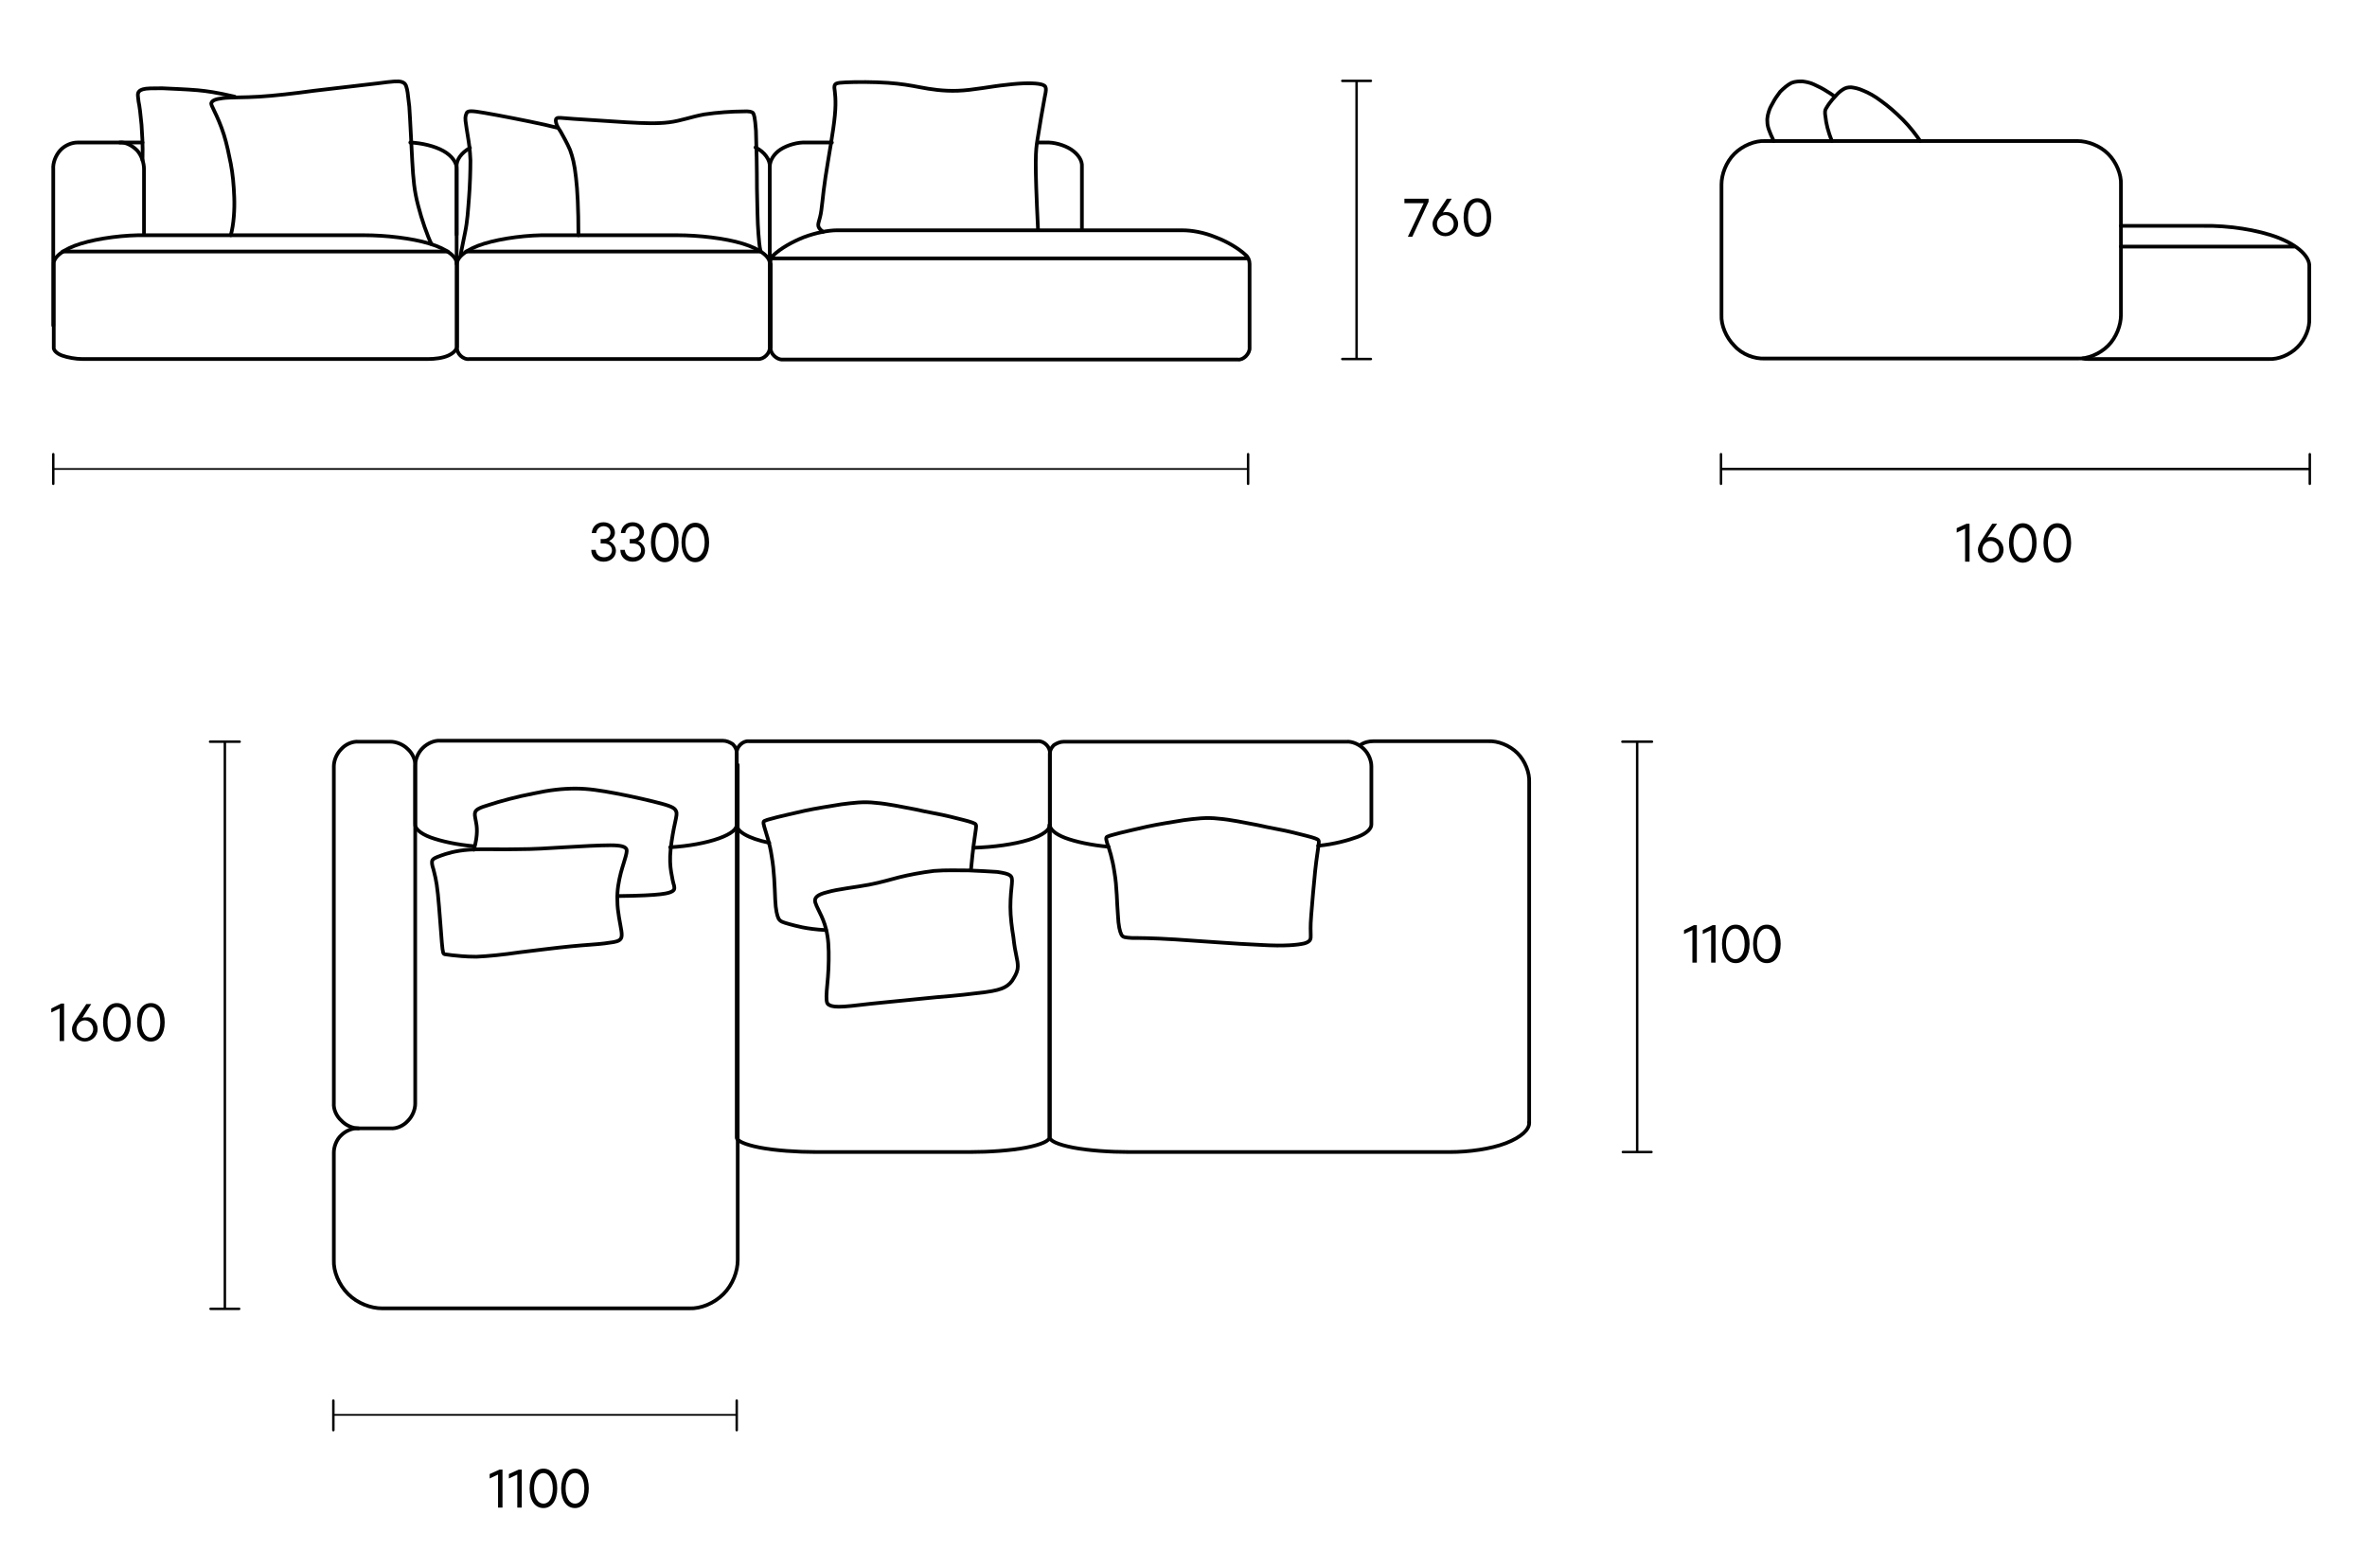 <?xml version="1.0" encoding="UTF-8"?> <!-- Generator: Adobe Illustrator 24.3.0, SVG Export Plug-In . SVG Version: 6.00 Build 0) --> <svg xmlns="http://www.w3.org/2000/svg" xmlns:xlink="http://www.w3.org/1999/xlink" id="Слой_1" x="0px" y="0px" viewBox="0 0 480 318" style="enable-background:new 0 0 480 318;" xml:space="preserve"> <style type="text/css"> .st0{fill:none;stroke:#020203;stroke-width:0.5;stroke-linecap:round;stroke-linejoin:round;stroke-miterlimit:10;} .st1{fill:#020203;} .st2{fill:none;stroke:#020203;stroke-width:0.353;stroke-linecap:round;stroke-linejoin:round;stroke-miterlimit:10;} .st3{fill:none;stroke:#020203;stroke-width:0.75;stroke-linecap:round;stroke-linejoin:round;stroke-miterlimit:10;} </style> <g id="Слой_1_1_"> <path class="st0" d="M468.4,92.1v6 M349,92.1v6 M349,95.1h119.4"></path> <path class="st1" d="M398.8,106.2h0.6v7.7h-0.9v-6.7l-1.7,0.8v-0.9L398.8,106.2L398.8,106.2z M406.3,111.5c0,1.4-1.2,2.6-2.6,2.6 s-2.6-1.2-2.6-2.6c0-0.6,0.2-1,0.7-1.9l2.2-3.4h1L403,109c0.2-0.1,0.6-0.1,0.8-0.1C405.1,108.9,406.3,110,406.3,111.5L406.3,111.5z M405.4,111.5c0-1-0.8-1.8-1.7-1.8c-1,0-1.7,0.8-1.7,1.8c0,1,0.8,1.8,1.7,1.8C404.6,113.2,405.4,112.5,405.4,111.5z M407.4,110.1 c0-2.4,1.1-4,2.8-4c1.7,0,2.8,1.5,2.8,4c0,2.4-1.1,4-2.8,4C408.5,114.1,407.4,112.5,407.4,110.1z M412.1,110.1 c0-1.9-0.8-3.1-1.9-3.1s-1.9,1.2-1.9,3.1c0,1.9,0.8,3.1,1.9,3.1S412.1,112,412.1,110.1z M414.4,110.1c0-2.4,1.1-4,2.8-4 c1.7,0,2.8,1.5,2.8,4c0,2.4-1.1,4-2.8,4C415.5,114.1,414.4,112.5,414.4,110.1z M419.1,110.1c0-1.9-0.8-3.1-1.9-3.1 s-1.9,1.2-1.9,3.1c0,1.9,0.8,3.1,1.9,3.1S419.1,112,419.1,110.1z"></path> <path class="st0" d="M253.1,92.1v6 M10.8,92.1v6"></path> <path class="st2" d="M10.8,95.1h242.3"></path> <path class="st1" d="M124.9,111.7c0,1.2-1,2.2-2.5,2.2c-1.5,0-2.5-1-2.5-2.4h0.9c0.1,0.9,0.7,1.5,1.7,1.5c0.9,0,1.6-0.6,1.6-1.4 c0-0.8-0.6-1.4-1.7-1.4h-0.6v-0.9h0.6c0.9,0,1.4-0.6,1.4-1.3c0-0.8-0.6-1.3-1.4-1.3c-0.8,0-1.4,0.6-1.5,1.4h-0.9 c0.1-1.3,1-2.2,2.4-2.2c1.3,0,2.3,0.9,2.3,2.1c0,0.8-0.5,1.4-1.2,1.7C124.3,110.1,124.9,110.8,124.9,111.7L124.9,111.7z M130.8,111.7c0,1.2-1,2.2-2.5,2.2c-1.5,0-2.5-1-2.5-2.4h0.9c0.1,0.9,0.7,1.5,1.7,1.5c0.9,0,1.6-0.6,1.6-1.4c0-0.8-0.6-1.4-1.7-1.4 h-0.6v-0.9h0.6c0.9,0,1.4-0.6,1.4-1.3c0-0.8-0.6-1.3-1.4-1.3c-0.8,0-1.4,0.6-1.5,1.4h-0.9c0.1-1.3,1-2.2,2.4-2.2 c1.3,0,2.3,0.9,2.3,2.1c0,0.8-0.5,1.4-1.2,1.7C130.2,110.1,130.8,110.8,130.8,111.7L130.8,111.7z M138.2,110c0-2.4,1.1-4,2.8-4 s2.8,1.5,2.8,4c0,2.4-1.1,4-2.8,4S138.2,112.4,138.2,110z M142.9,110c0-1.9-0.8-3.1-1.9-3.1S139,108,139,110c0,1.9,0.8,3.1,1.9,3.1 S142.9,111.9,142.9,110z M132,110c0-2.4,1.1-4,2.8-4s2.8,1.5,2.8,4c0,2.4-1.1,4-2.8,4S132,112.4,132,110z M136.7,110 c0-1.9-0.8-3.1-1.9-3.1s-1.9,1.2-1.9,3.1c0,1.9,0.8,3.1,1.9,3.1S136.7,111.9,136.7,110z"></path> <g> <path class="st0" d="M149.4,284v6 M67.6,284v6"></path> <path class="st2" d="M67.6,286.9h81.7"></path> <path class="st1" d="M101.3,298h0.6v7.7H101V299l-1.7,0.8v-0.9L101.3,298L101.3,298z M105.2,298h0.6v7.7h-0.9V299l-1.7,0.8v-0.9 L105.2,298L105.2,298z M113.8,301.8c0-2.4,1.1-4,2.8-4s2.8,1.5,2.8,4c0,2.4-1.1,4-2.8,4S113.8,304.3,113.8,301.8z M118.5,301.8 c0-1.9-0.8-3.1-1.9-3.1s-1.9,1.2-1.9,3.1s0.8,3.1,1.9,3.1S118.5,303.8,118.5,301.8z M107.4,301.8c0-2.4,1.1-4,2.8-4s2.8,1.5,2.8,4 c0,2.4-1.1,4-2.8,4S107.4,304.3,107.4,301.8z M112.1,301.8c0-1.9-0.8-3.1-1.9-3.1s-1.9,1.2-1.9,3.1s0.8,3.1,1.9,3.1 S112.1,303.8,112.1,301.8z"></path> </g> <g> <path class="st0" d="M275.1,16.5v56.3 M272.2,72.8h5.8 M272.2,16.4h5.8"></path> <path class="st1" d="M284.8,40.3h4.9v0.6l-3.3,7.1h-0.9l3.2-6.8h-3.9V40.3z M295.7,45.4c0,1.4-1.2,2.5-2.6,2.5 c-1.4,0-2.6-1.1-2.6-2.5c0-0.6,0.2-1,0.7-1.8l2.2-3.3h1l-1.8,2.8c0.2-0.1,0.6-0.1,0.8-0.1C294.6,43,295.7,44.1,295.7,45.4z M294.8,45.4c0-1-0.8-1.8-1.7-1.8c-0.9,0-1.7,0.8-1.7,1.8s0.8,1.8,1.7,1.8C294,47.2,294.8,46.4,294.8,45.4z M296.8,44.1 c0-2.4,1.1-3.9,2.8-3.9c1.7,0,2.8,1.5,2.8,3.9c0,2.4-1.1,3.9-2.8,3.9C297.9,48,296.8,46.5,296.8,44.1z M301.5,44.1 c0-1.9-0.8-3.1-1.9-3.1c-1.1,0-1.9,1.2-1.9,3.1c0,1.9,0.8,3.1,1.9,3.1C300.7,47.2,301.5,46,301.5,44.1z"></path> </g> <g> <path class="st0" d="M332,150.4v83.2 M329.1,233.6h5.8 M329,150.4h6"></path> <path class="st1" d="M343.5,187.6h0.6v7.6h-0.9v-6.6l-1.7,0.8v-0.8L343.5,187.6L343.5,187.6z M347.3,187.6h0.6v7.6H347v-6.6 l-1.7,0.8v-0.8L347.3,187.6L347.3,187.6z M355.5,191.4c0-2.4,1.1-3.9,2.8-3.9c1.7,0,2.8,1.5,2.8,3.9s-1.1,3.9-2.8,3.9 C356.6,195.3,355.5,193.8,355.5,191.4z M360.1,191.4c0-1.9-0.8-3.1-1.9-3.1s-1.9,1.2-1.9,3.1s0.8,3.1,1.9,3.1 S360.1,193.3,360.1,191.4z M349.2,191.4c0-2.4,1.1-3.9,2.8-3.9s2.8,1.5,2.8,3.9s-1.1,3.9-2.8,3.9S349.2,193.8,349.2,191.4z M353.8,191.4c0-1.9-0.8-3.1-1.9-3.1s-1.9,1.2-1.9,3.1s0.8,3.1,1.9,3.1S353.8,193.3,353.8,191.4z"></path> </g> <g> <path class="st3" d="M422.4,72.7c0.4,0.1,0.8,0.1,1.1,0.1h36.6c1.9,0.1,4.2-0.8,5.8-2.4c1.6-1.6,2.5-3.9,2.4-5.8V54 c0.1-1.9-2.2-4.2-6.3-5.8s-10.2-2.5-15.2-2.4h-16.7 M430.1,50h35.3"></path> <path class="st3" d="M357.9,72.7h63.4c2,0.1,4.5-0.9,6.2-2.6c1.7-1.7,2.6-4.2,2.6-6.2V37.4c0.1-2-0.9-4.5-2.6-6.2 c-1.7-1.7-4.2-2.6-6.2-2.6h-63.4c-2-0.1-4.5,0.9-6.2,2.6c-1.7,1.7-2.6,4.2-2.6,6.2v26.5c-0.1,2,0.9,4.5,2.6,6.2 C353.3,71.9,355.8,72.8,357.9,72.7z"></path> <path class="st3" d="M371.5,28.6c-0.8-1.9-1.2-3.7-1.3-4.8c-0.2-1.1-0.1-1.5,0.1-1.8c0.2-0.3,0.4-0.7,0.8-1.2 c0.3-0.4,0.7-0.9,1.2-1.4c0.4-0.5,1-1,1.5-1.3c0.5-0.3,0.9-0.4,1.6-0.4c0.7,0.1,1.4,0.2,2.5,0.7c1,0.4,2.3,1.1,3.6,2.1 c1.4,1,2.9,2.3,4.4,3.8c1.4,1.4,2.7,3.1,3.5,4.3 M359.7,28.6c-1-2.1-1.3-3-1.3-3.9c-0.1-0.9,0.2-1.8,0.4-2.4 c0.2-0.6,0.5-1,0.8-1.6c0.3-0.6,0.8-1.3,1.4-2.1c0.7-0.7,1.5-1.4,2.3-1.8c0.8-0.3,1.5-0.3,2.2-0.3c0.7,0.1,1.4,0.2,2.3,0.6 c0.9,0.4,1.9,0.9,2.8,1.5c0.7,0.4,1.2,0.8,1.5,1"></path> </g> <g> <path class="st3" d="M156.9,51.7c1.4-1.3,3.6-2.6,6.1-3.6c2.4-0.9,5-1.4,6.7-1.4h70.1c1.8,0,4.3,0.4,6.7,1.4 c2.4,0.9,4.7,2.3,6.1,3.6c0.5,0.4,0.8,1.1,0.8,1.8v17c0.1,1.2-1.3,2.6-2.4,2.4h-92.3c-1.2,0.1-2.6-1.3-2.4-2.4v-17 C156.1,52.8,156.4,52.1,156.9,51.7z M24.3,28.9h4.6 M156.3,52.4h96.8"></path> <path class="st3" d="M153.2,29.9c1.9,0.9,3,2.6,2.9,3.9v20.1 M83.2,28.9c2.3,0.1,4.9,0.7,6.7,1.7c1.8,1,2.8,2.5,2.7,3.7v13.3 M168.7,28.9h-5.2c-1.7-0.1-3.8,0.5-5.2,1.4c-1.4,0.9-2.2,2.3-2.2,3.5v20.1 M10.8,66V34.3c-0.1-1.3,0.5-2.8,1.4-3.8 s2.3-1.6,3.5-1.6h8.6c1.2-0.1,2.5,0.6,3.5,1.6c0.9,1,1.4,2.5,1.4,3.8v13.3"></path> <path class="st3" d="M95.2,72.8h58.5c1.2,0.1,2.5-1.2,2.4-2.4V53.5c0.1-1.4-1.9-3-5.5-4.1c-3.6-1.1-8.9-1.7-13.3-1.7h-25.8 c-4.4-0.1-9.7,0.6-13.3,1.7c-3.6,1.1-5.6,2.8-5.5,4.1v16.9C92.5,71.6,93.9,73,95.2,72.8z"></path> <path class="st3" d="M92.6,53.5V33.8c-0.1-1.3,0.9-2.8,2.7-3.8 M154.3,51H94.5 M90.8,51H12.7 M219.4,46.6V33.8 c0.1-1.2-0.7-2.5-2.2-3.5c-1.4-0.9-3.5-1.5-5.2-1.4h-1.5"></path> <path class="st3" d="M16.7,72.8h70.1c1.4,0,3-0.2,4.1-0.7s1.7-1.2,1.7-1.7V53.5c0.1-1.4-1.9-3-5.5-4.1c-3.6-1.1-8.9-1.7-13.3-1.7 H29.7c-4.4-0.1-9.7,0.6-13.3,1.7c-3.6,1.1-5.6,2.8-5.5,4.1v16.9c-0.1,0.6,0.6,1.3,1.7,1.7S15.4,72.8,16.7,72.8z"></path> <path class="st3" d="M46.8,47.7c0.6-2.2,0.8-5.2,0.7-7.7c-0.1-2.6-0.3-4.7-0.7-6.8c-0.4-2-0.8-4-1.4-5.9c-0.6-1.9-1.4-3.7-1.9-4.7 c-0.5-1.1-0.8-1.5-0.6-1.8c0.2-0.4,0.7-0.7,2.3-0.9c1.6-0.2,4.3-0.1,7.4-0.3c3.1-0.2,6.7-0.6,11.1-1.2l12.9-1.5 c3.1-0.4,4.1-0.5,4.8-0.3s0.9,0.6,1,1c0.2,0.6,0.3,1.2,0.6,4c0.2,2.8,0.4,7.6,0.6,11.1c0.2,3.6,0.4,6,1.2,9 c0.7,2.8,1.9,6.2,2.7,7.8 M93.4,51.8c0.2-1.3,0.6-3,0.9-4.6c0.5-2.4,0.6-4.5,0.8-7c0.2-2.5,0.3-5.6,0.3-7.7 c-0.1-2.2-0.3-3.5-0.5-4.7c-0.2-1.3-0.4-2.4-0.5-3.3s0.1-1.3,0.3-1.7c0.3-0.3,0.8-0.4,3.6,0.1c2.9,0.5,8.1,1.5,12.2,2.4l2.5,0.6 M210.5,46.6c-0.7-14.4-0.5-15.9-0.1-18.4c0.4-2.5,1-6.1,1.4-8.2c0.4-2,0.6-2.6-0.7-2.9c-1.2-0.3-3.8-0.3-7,0.1 c-3.1,0.3-6.8,1.1-9.9,1.2c-3,0.1-5.5-0.3-7.6-0.7c-2.1-0.4-3.8-0.7-6.5-0.9c-2.8-0.2-6.5-0.2-8.6-0.1c-2,0.1-2.3,0.2-2.3,1.1 c0.1,0.9,0.4,2.5,0.1,5.6c-0.3,3.3-1.3,8.5-1.9,12.5c-0.6,3.9-0.7,6.6-1.1,8.1c-0.3,1.4-0.9,1.9,0.6,3"></path> <path class="st3" d="M117.3,47.7c0-5.4-0.2-9.2-0.5-11.7c-0.3-2.8-0.7-4.2-1.2-5.6c-0.6-1.4-1.4-2.8-1.9-3.7 c-0.6-0.9-0.8-1.3-0.9-1.7s-0.2-0.8,0.1-1s0.8-0.1,3.4,0.1l10.8,0.7c3.6,0.2,6.2,0.3,8.6,0c2.4-0.3,4.4-1.1,7.1-1.6 c2.6-0.4,5.8-0.6,7.6-0.6c1.8-0.1,2,0.1,2.3,0.3c0.2,0.3,0.4,0.8,0.6,3.6c0.1,2.8,0.2,7.8,0.2,11.7c0.1,3.9,0.1,6.7,0.3,9.2 c0.1,1.3,0.2,2.5,0.4,3.4 M28.9,32.5c0.1-3.3-0.1-5.5-0.2-7.2c-0.2-2.2-0.4-3.8-0.6-4.7c-0.1-1-0.2-1.3-0.1-1.7 c0.1-0.3,0.3-0.6,1-0.8s1.9-0.2,3.9-0.2c2,0.1,4.9,0.2,7.2,0.4c2,0.2,3.6,0.4,7.5,1.3"></path> </g> <g> <path class="st3" d="M197.4,171.9c4-0.1,8.3-0.7,11.2-1.6c2.9-0.9,4.4-2.1,4.3-3.1v-14.5c0.1-1.2-1.2-2.5-2.4-2.4h-58.7 c-1.2-0.1-2.5,1.2-2.4,2.4v14.5c-0.1,1.3,2.2,2.8,6.6,3.7"></path> <path class="st3" d="M149.4,167.3v63.3c-0.1,0.7,1.6,1.5,4.7,2.1s7.6,0.9,11.3,0.9h31.4c3.8,0,8.2-0.3,11.3-0.9 c3.1-0.6,4.8-1.4,4.7-2.1v-63.3"></path> <path class="st3" d="M135.9,171.8c3.7-0.2,7.4-0.9,9.9-1.8c2.5-0.9,3.7-1.9,3.6-2.9v-14.5c0-0.6-0.3-1.2-0.8-1.7 c-0.6-0.4-1.3-0.7-2-0.7H89.3c-1.2-0.1-2.6,0.5-3.6,1.5c-1,1-1.5,2.4-1.5,3.5v11.9c-0.1,0.9,1,1.9,3.1,2.7 c2.2,0.8,5.4,1.5,8.9,1.8 M224.8,171.7c-3.4-0.3-6.7-1-8.8-1.8c-2.1-0.8-3.1-1.8-3.1-2.6v-14.5c0-0.6,0.3-1.2,0.8-1.7 c0.6-0.4,1.3-0.7,2-0.7H273c1.2-0.1,2.6,0.5,3.6,1.5c1,1,1.5,2.4,1.5,3.5v11.8c0,0.8-0.9,1.8-2.8,2.5s-4.8,1.5-8,1.8"></path> <path class="st3" d="M310.1,227.6c0.1,1.4-1.6,3-4.7,4.2s-7.6,1.8-11.3,1.8h-65.2c-3.8,0-8.2-0.3-11.3-0.9 c-3.1-0.6-4.8-1.4-4.7-2.1v-63.3 M72.7,228.8h6.5c1.2,0.1,2.6-0.5,3.5-1.5c1-1,1.5-2.4,1.5-3.5v-68.4c0.1-1.2-0.5-2.6-1.5-3.5 c-1-1-2.4-1.5-3.5-1.5h-6.5c-1.2-0.1-2.6,0.5-3.5,1.5c-1,1-1.5,2.4-1.5,3.5v68.3c-0.1,1.2,0.5,2.6,1.5,3.5 C70.1,228.2,71.5,228.8,72.7,228.8L72.7,228.8z"></path> <path class="st3" d="M72.7,228.8c-1.2-0.1-2.6,0.5-3.5,1.4c-1,0.9-1.5,2.4-1.5,3.5v21.8c-0.1,2.3,1,5,2.9,6.9 c1.9,1.9,4.6,2.9,6.9,2.9h62.3c2.3,0.1,5-1,6.9-2.9c1.9-1.9,2.9-4.6,2.9-6.9V155.1 M310.1,227.6v-69c0.1-1.9-0.8-4.3-2.4-5.9 s-4-2.5-5.9-2.4h-23.3c-0.9,0-1.8,0.2-2.7,0.8 M167.5,188.6c-4.1-0.2-6.2-0.9-7.4-1.2c-1.4-0.4-1.8-0.5-2.2-1.1 c-0.3-0.6-0.6-1.7-0.7-4s-0.2-5.8-0.7-8.6c-0.4-2.8-1.2-4.9-1.5-6c-0.3-1-0.2-1.2,0.2-1.3c0.4-0.2,1-0.3,2.4-0.7 c1.3-0.3,3.3-0.8,5.6-1.3s5-0.9,7.4-1.3c2.4-0.3,4.5-0.6,7-0.3c2.5,0.2,5.2,0.8,7.9,1.3c2.6,0.6,5.2,1,7.2,1.5 c2,0.5,3.7,0.9,4.5,1.2c0.8,0.3,0.8,0.4,0.7,1.3c-0.1,0.9-0.4,2.5-0.7,5.3l-0.3,3"></path> <path class="st3" d="M178.9,203.3c-3.3,0.3-6,0.7-7.7,0.8s-2.5,0-3-0.3c-0.5-0.2-0.6-0.6-0.6-1.8c0-1.2,0.3-3.2,0.4-5.5 c0.1-2.3,0.1-4.9-0.2-6.7c-0.3-1.9-0.8-3.1-1.2-4c-0.4-0.9-0.8-1.6-1-2.1c-0.2-0.5-0.4-0.9-0.3-1.3c0.1-0.4,0.4-1,2.5-1.5 c2-0.6,5.8-1,8.4-1.5c2.6-0.5,4.1-1,6.1-1.5c2-0.5,4.6-1,7.1-1.3c2.5-0.2,4.8-0.1,7.1-0.1c2.2,0.1,4.3,0.2,5.7,0.3 c1.4,0.2,2.2,0.4,2.6,0.7c0.4,0.3,0.5,0.7,0.4,1.7s-0.3,2.7-0.3,4.7c0,2,0.3,4.3,0.6,6.1c0.2,1.8,0.4,2.9,0.6,3.8 c0.2,0.9,0.3,1.5,0.3,2.2s-0.3,1.5-0.8,2.3c-0.4,0.8-1.1,1.5-1.9,1.9c-0.8,0.4-1.8,0.7-4,1c-2.3,0.3-5.8,0.7-9.7,1L178.9,203.3 L178.9,203.3z M224.5,170.9c-0.3-1-0.2-1.2,0.2-1.3c0.4-0.2,1-0.3,2.4-0.7c1.3-0.3,3.3-0.8,5.6-1.3s5-0.9,7.4-1.3 c2.4-0.3,4.5-0.6,7-0.3c2.5,0.2,5.2,0.8,7.9,1.3c2.6,0.6,5.2,1,7.2,1.5c2,0.5,3.7,0.9,4.5,1.2c0.8,0.3,0.8,0.4,0.7,1.3 c-0.1,0.9-0.4,2.5-0.7,5.3c-0.3,2.8-0.6,6.6-0.8,9c-0.2,2.4-0.1,3.3-0.1,4c0,0.7,0.1,1.3-1.3,1.7c-1.3,0.3-3.9,0.6-8.9,0.3 c-5-0.2-12.3-0.8-17.2-1.1c-4.9-0.3-7.4-0.3-8.8-0.3c-1.4-0.1-1.9-0.1-2.2-0.7c-0.3-0.6-0.6-1.7-0.7-4c-0.2-2.3-0.2-5.8-0.7-8.6 C225.6,174.1,224.9,172,224.5,170.9L224.5,170.9z M96.1,172.3c0.9-3.2,0.6-4.8,0.4-5.8c-0.2-1-0.3-1.5-0.1-1.9 c0.2-0.4,0.7-0.8,2.8-1.4c2.1-0.7,5.8-1.7,9-2.3c3.2-0.7,5.9-1,8.5-1c2.6,0,5.1,0.4,8.3,1c3.2,0.6,7.1,1.5,9.3,2.1 c2.2,0.6,2.6,1,2.8,1.5c0.2,0.4,0.1,0.9-0.2,2.3c-0.3,1.3-0.7,3.5-0.9,5.4c-0.2,1.9-0.1,3.4,0.1,4.6c0.2,1.2,0.4,2.2,0.6,2.8 c0.1,0.6,0.1,0.9-0.5,1.2c-0.6,0.3-1.7,0.8-10.9,0.9"></path> <path class="st3" d="M95.1,172.3c-2.8,0.2-4.6,0.8-5.7,1.2c-1.1,0.4-1.5,0.6-1.7,0.9c-0.2,0.4-0.1,1,0.2,1.9c0.2,0.9,0.6,2,0.9,5 c0.3,2.9,0.6,7.5,0.8,9.8c0.2,2.3,0.3,2.3,0.6,2.4l1.5,0.2c1,0.1,2.6,0.3,4.9,0.3c2.3-0.1,5.4-0.4,8.8-0.9 c3.4-0.4,7.2-0.9,10.3-1.2c3-0.3,5.4-0.4,6.9-0.6c1.5-0.2,2.4-0.3,2.9-0.6c0.5-0.3,0.7-0.7,0.5-2c-0.2-1.4-0.8-3.8-0.8-6 c-0.1-2.2,0.3-4.1,0.7-5.7c0.4-1.5,0.8-2.6,1-3.4c0.2-0.8,0.3-1.3,0-1.6c-0.3-0.3-0.9-0.6-3.1-0.6c-2.2,0-6,0.2-9.3,0.4 c-3.3,0.2-6.2,0.4-9.5,0.4C101.6,172.3,97.9,172.1,95.1,172.3L95.1,172.3z"></path> </g> <g> <path class="st0" d="M45.6,150.4v115 M42.7,265.4h5.8 M42.6,150.4h6"></path> <path class="st1" d="M12.4,203.5H13v7.6h-0.9v-6.6l-1.7,0.8v-0.8L12.4,203.5L12.4,203.5z M19.8,208.7c0,1.4-1.2,2.5-2.6,2.5 s-2.6-1.1-2.6-2.5c0-0.6,0.2-1,0.7-1.8l2.2-3.3h1l-1.8,2.8c0.2-0.1,0.6-0.1,0.8-0.1C18.7,206.1,19.8,207.2,19.8,208.7z M18.9,208.7c0-1-0.8-1.8-1.7-1.8s-1.7,0.8-1.7,1.8c0,1,0.8,1.8,1.7,1.8S18.9,209.6,18.9,208.7z M20.9,207.3 c0-2.4,1.1-3.9,2.8-3.9c1.7,0,2.8,1.5,2.8,3.9s-1.1,3.9-2.8,3.9C22,211.2,20.9,209.7,20.9,207.3z M25.6,207.3 c0-1.9-0.8-3.1-1.9-3.1s-1.9,1.2-1.9,3.1s0.8,3.1,1.9,3.1S25.6,209.2,25.6,207.3z M27.8,207.3c0-2.4,1.1-3.9,2.8-3.9 c1.7,0,2.8,1.5,2.8,3.9s-1.1,3.9-2.8,3.9C28.9,211.2,27.8,209.7,27.8,207.3z M32.5,207.3c0-1.9-0.8-3.1-1.9-3.1 c-1.1,0-1.9,1.2-1.9,3.1s0.8,3.1,1.9,3.1C31.7,210.4,32.5,209.2,32.5,207.3z"></path> </g> </g> </svg> 